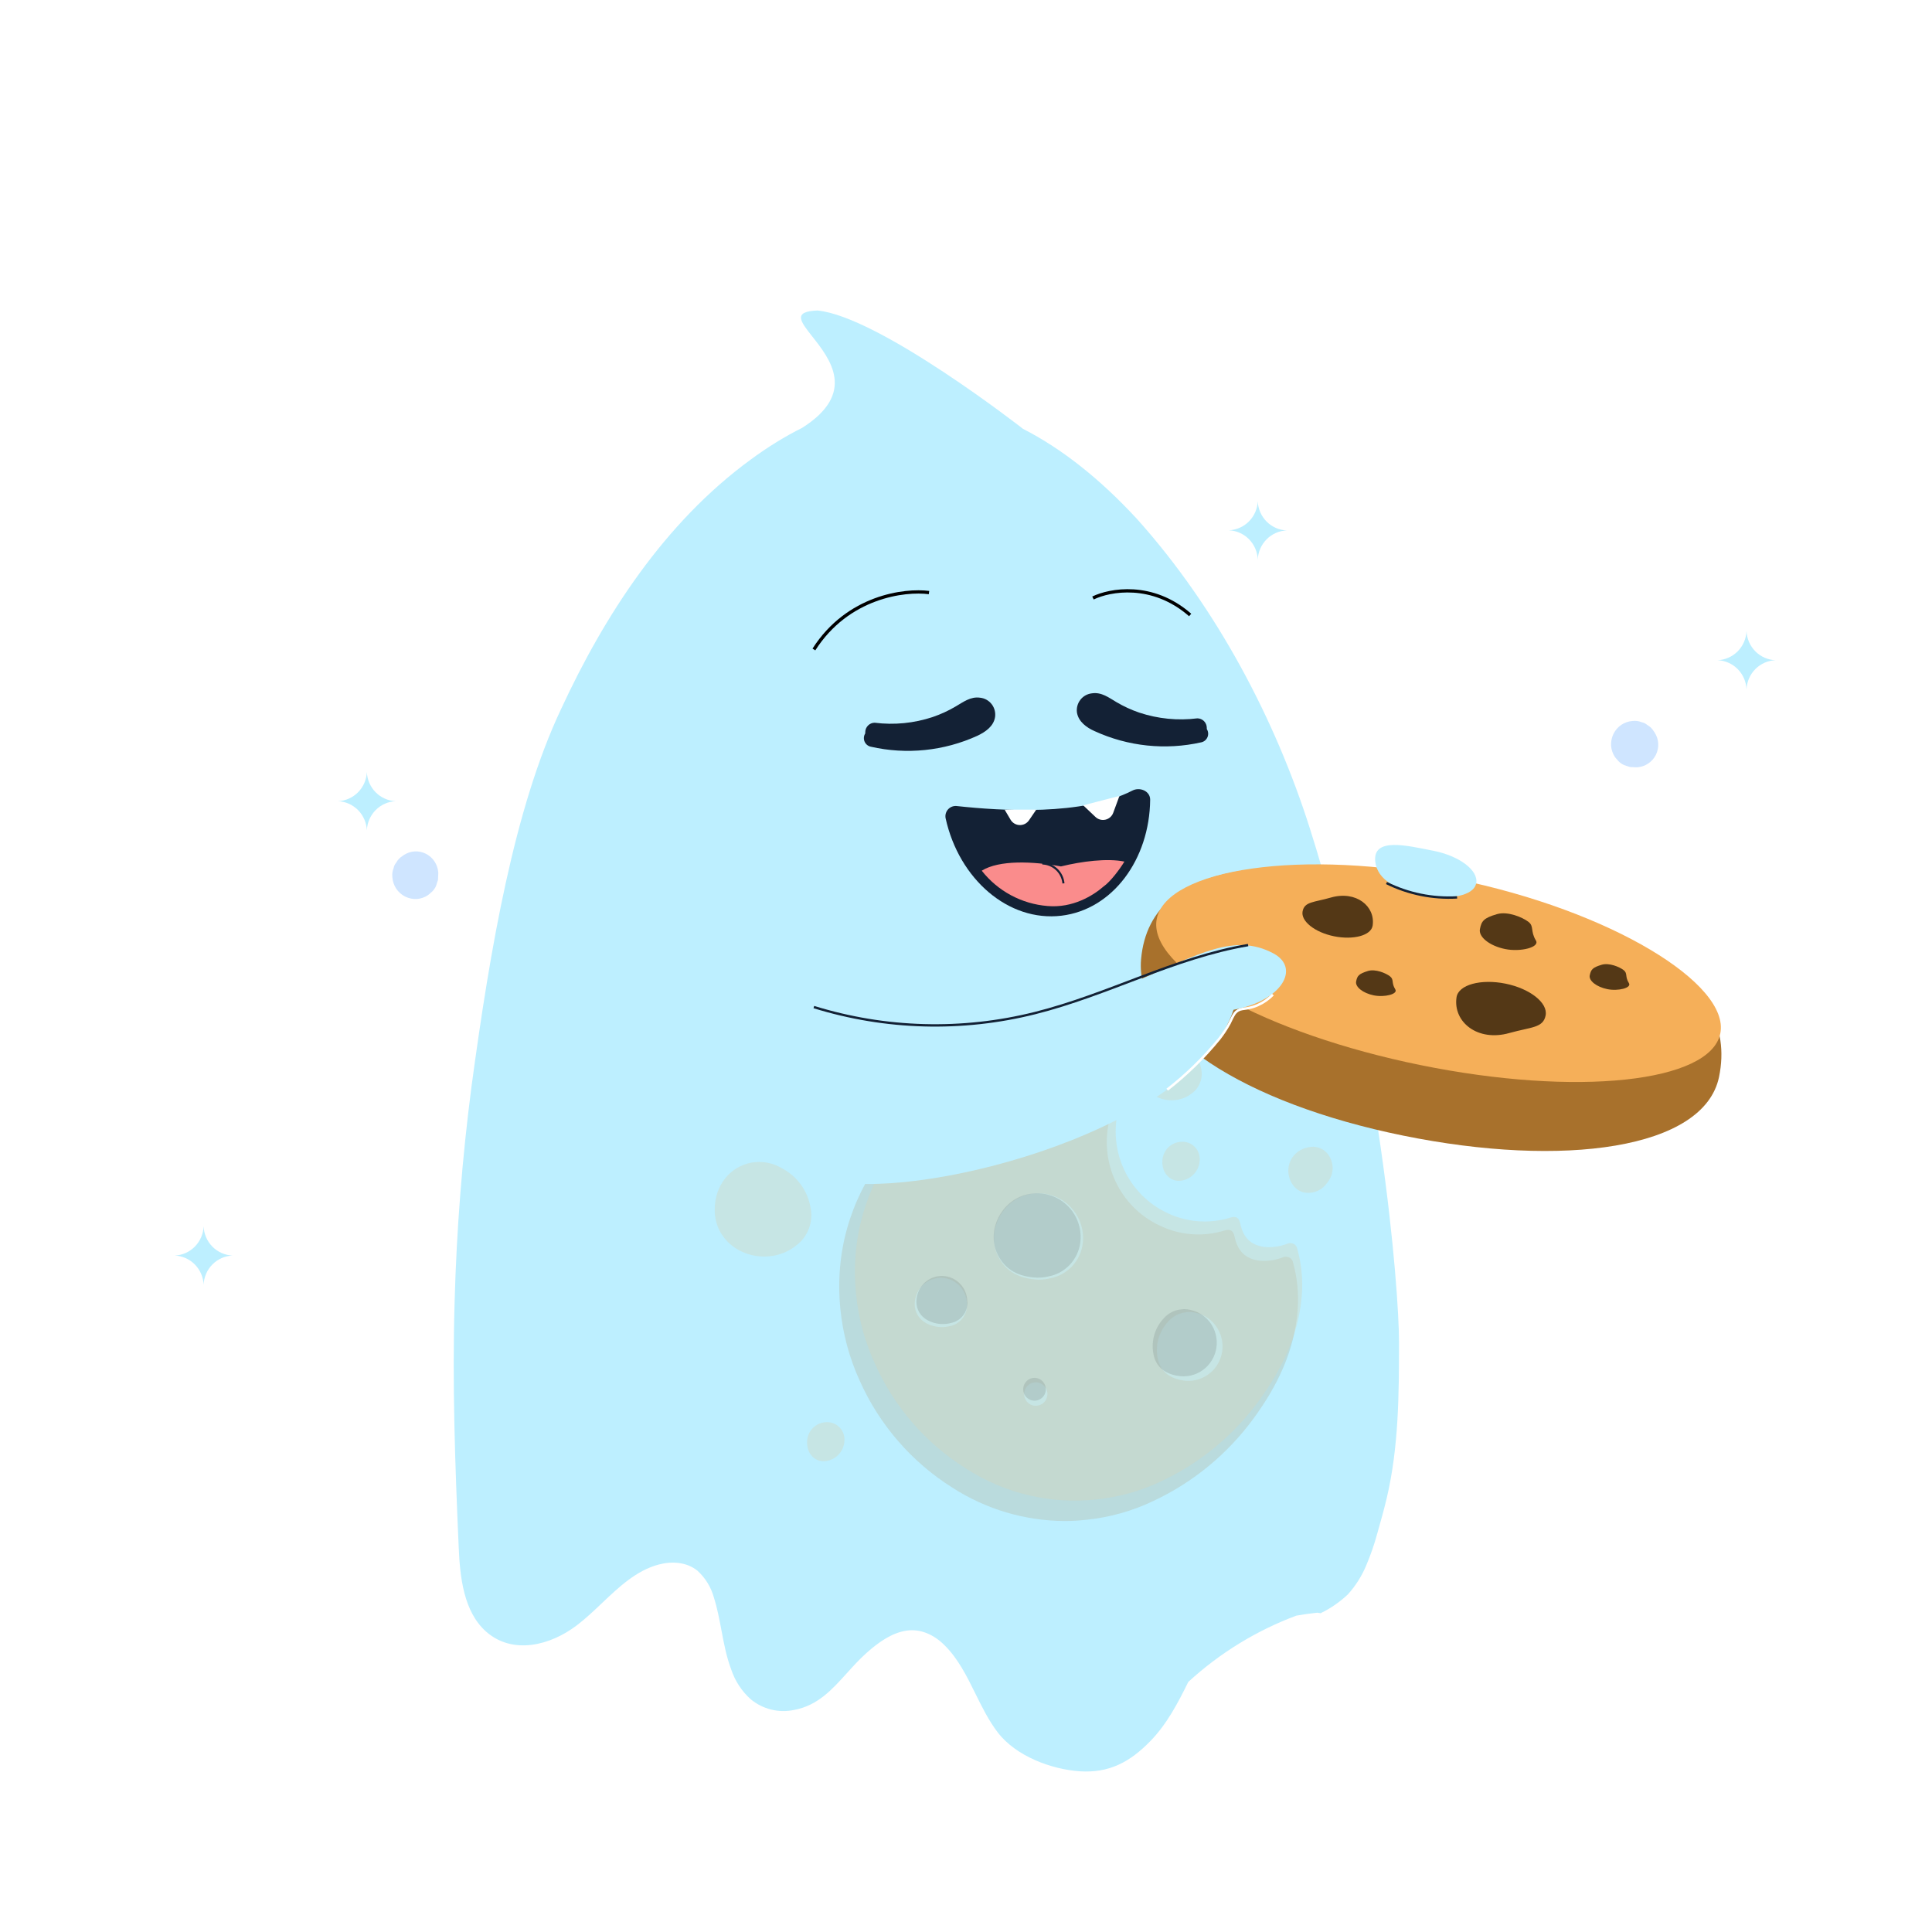 <svg width="235" height="235" viewBox="0 0 235 235" fill="none" xmlns="http://www.w3.org/2000/svg">
<path d="M98.604 77.324C100.388 72.917 106.19 71.158 110.625 71.723" stroke="#132135" stroke-width="0.289"/>
<path d="M133.406 74.541C136.13 71.81 139.95 71.875 142.899 73.893" stroke="#132135" stroke-width="0.289"/>
<path d="M113.124 100.911C113.09 100.705 113.106 100.495 113.169 100.296C113.232 100.098 113.342 99.918 113.488 99.772C113.634 99.625 113.813 99.515 114.01 99.453C114.207 99.39 114.416 99.376 114.619 99.411C120.059 100.179 130.364 101.179 136.703 98.143C137.684 97.68 138.959 98.268 138.913 99.365C138.606 106.942 133.772 113.14 127.31 113.713C120.632 114.32 114.564 108.701 113.124 100.911Z" fill="#132135"/>
<path d="M123.595 101.494C123.459 101.683 123.277 101.834 123.068 101.933C122.858 102.032 122.628 102.076 122.397 102.061C122.166 102.047 121.942 101.973 121.747 101.848C121.552 101.723 121.391 101.551 121.279 101.346L120.573 100.055L124.544 100.184L123.595 101.494Z" fill="white"/>
<path fill-rule="evenodd" clip-rule="evenodd" d="M125.594 112.437C123.989 112.255 122.438 111.74 121.039 110.926C119.64 110.111 118.422 109.013 117.463 107.702C119.696 106.396 123.939 106.702 127.452 107.475C130.057 106.91 133.313 106.591 135.446 107.105C134.891 107.989 133.611 109.613 132.722 110.192C131.355 111.298 128.741 112.816 125.594 112.437Z" fill="#FA8C8C"/>
<path d="M132.575 110.011L132.699 110.206L132.575 110.011ZM135.501 106.878L135.813 106.956L135.643 107.229L135.446 107.104L135.501 106.878ZM127.502 107.701H127.452H127.406L127.452 107.475L127.502 107.701ZM117.284 107.84L117.123 107.632L117.348 107.502L117.463 107.701L117.284 107.84ZM125.622 112.205L125.594 112.437L125.622 112.205ZM132.598 109.997C133.135 109.6 133.617 109.133 134.033 108.609C134.475 108.092 134.883 107.546 135.253 106.975L135.643 107.225C135.26 107.813 134.838 108.376 134.382 108.91C133.937 109.467 133.42 109.962 132.846 110.381L132.598 109.997ZM135.396 107.331C133.313 106.827 130.098 107.141 127.502 107.701L127.406 107.239C130.02 106.674 133.318 106.345 135.501 106.868L135.396 107.331ZM127.406 107.701C125.623 107.296 123.803 107.074 121.976 107.04C120.21 107.04 118.641 107.28 117.582 107.9L117.348 107.502C118.518 106.817 120.187 106.577 121.98 106.577C123.833 106.612 125.677 106.837 127.484 107.248L127.406 107.701ZM117.646 107.549C118.588 108.833 119.783 109.907 121.155 110.703C122.528 111.5 124.048 112.002 125.622 112.177L125.567 112.64C123.932 112.455 122.352 111.931 120.927 111.101C119.501 110.271 118.261 109.153 117.284 107.817L117.646 107.549ZM125.622 112.177C128.681 112.548 131.236 111.071 132.575 109.983L132.864 110.344C131.488 111.469 128.8 113.029 125.567 112.636L125.622 112.177Z" fill="#132135"/>
<path d="M134.213 100.888C134.126 101.1 133.988 101.288 133.812 101.433C133.635 101.579 133.426 101.678 133.202 101.721C132.979 101.765 132.748 101.752 132.53 101.683C132.313 101.614 132.116 101.492 131.957 101.328L130.466 99.814L135.053 98.759L134.213 100.888Z" fill="white"/>
<path d="M125.113 107.02C125.785 107.061 126.42 107.349 126.896 107.83C127.371 108.311 127.656 108.952 127.695 109.631" stroke="#132135" stroke-width="0.289"/>
<g filter="url(#filter0_d)">
<path fill-rule="evenodd" clip-rule="evenodd" d="M124.375 52.132C124.375 52.127 124.375 52.121 124.375 52.116C124.375 52.116 106.946 38.508 99.438 37.767C96.396 37.883 97.341 39.079 98.805 40.933C100.961 43.663 104.242 47.819 97.566 52.045C95.484 53.081 93.392 54.368 91.293 55.916C80.813 63.576 73.498 74.898 68.242 86.257C62.55 98.291 59.624 115.315 57.344 132.215C56.22 140.864 55.537 149.567 55.299 158.288C55.001 168.244 55.354 178.223 55.794 188.17C55.945 191.753 56.372 196.039 59.142 198.474C62.417 201.344 66.994 200.108 70.15 197.706C71.211 196.903 72.209 195.956 73.211 195.005C75.305 193.019 77.413 191.02 80.134 190.3C81.73 189.878 83.537 189.994 84.84 191.059C85.787 191.92 86.474 193.033 86.821 194.271C87.24 195.58 87.497 196.941 87.753 198.301C88.058 199.919 88.362 201.537 88.94 203.065C89.405 204.467 90.227 205.721 91.325 206.699C92.052 207.297 92.902 207.723 93.813 207.947C94.724 208.17 95.673 208.185 96.59 207.99C99.443 207.463 101.181 205.54 103.007 203.519C103.776 202.668 104.561 201.799 105.451 201.01C106.827 199.793 108.446 198.617 110.249 198.344C111.964 198.085 113.597 198.84 114.835 200.066C116.528 201.714 117.588 203.863 118.65 206.016C119.462 207.661 120.274 209.308 121.371 210.735C123.591 213.628 127.907 215.22 131.337 215.452C134.85 215.683 137.405 214.383 139.951 211.749C141.932 209.712 143.271 207.157 144.537 204.584C148.364 201.07 152.825 198.333 157.677 196.521C158.53 196.372 159.383 196.247 160.245 196.16L160.323 196.178C160.393 196.178 160.466 196.194 160.538 196.209C160.571 196.216 160.603 196.223 160.635 196.229L160.686 196.197C161.876 195.616 162.972 194.858 163.938 193.947C164.87 192.92 165.622 191.739 166.162 190.457C166.712 189.166 167.172 187.837 167.538 186.481C167.932 185.092 168.331 183.667 168.671 182.246C170.138 176.02 170.166 169.628 170.171 163.268C170.171 156.788 167.877 127.628 159.314 100.73C155.187 87.733 148.128 74.088 138.309 63.136C133.853 58.306 129.191 54.582 124.375 52.132Z" fill="#BDEFFF"/>
</g>
<path d="M48.139 97.453C47.217 97.415 46.342 97.027 45.69 96.368C45.038 95.708 44.657 94.824 44.622 93.893C44.587 94.824 44.205 95.708 43.553 96.368C42.901 97.027 42.026 97.415 41.104 97.453C42.026 97.49 42.9 97.877 43.551 98.536C44.203 99.195 44.585 100.077 44.622 101.007C44.658 100.077 45.04 99.195 45.692 98.536C46.344 97.877 47.218 97.49 48.139 97.453Z" fill="#BDEFFF"/>
<path d="M28.284 152.72C27.361 152.682 26.486 152.294 25.834 151.635C25.183 150.975 24.801 150.091 24.766 149.16C24.731 150.091 24.349 150.975 23.697 151.635C23.045 152.294 22.171 152.682 21.248 152.72C22.17 152.757 23.044 153.144 23.696 153.803C24.348 154.462 24.73 155.344 24.766 156.274C24.802 155.344 25.184 154.462 25.836 153.803C26.488 153.144 27.362 152.757 28.284 152.72Z" fill="#BDEFFF"/>
<path d="M53.308 106.109C53.308 106.169 53.308 106.23 53.308 106.294L53.276 107.03C53.198 107.276 53.115 107.493 53.042 107.757C52.893 108.103 52.655 108.404 52.354 108.627C52.261 108.722 52.159 108.809 52.051 108.886C51.652 109.154 51.191 109.314 50.712 109.349C50.22 109.377 49.729 109.276 49.286 109.058C48.84 108.836 48.46 108.499 48.185 108.081C47.922 107.675 47.764 107.209 47.726 106.725C47.726 106.725 47.726 106.697 47.726 106.692C47.681 106.318 47.733 105.939 47.878 105.591C47.924 105.34 48.037 105.107 48.203 104.915C48.378 104.584 48.64 104.309 48.96 104.119L49.111 104.008C49.506 103.745 49.962 103.592 50.434 103.563C50.906 103.535 51.376 103.632 51.799 103.846C52.222 104.06 52.584 104.381 52.848 104.778C53.112 105.174 53.271 105.633 53.308 106.109Z" fill="#CFE5FF"/>
<path d="M212.439 83.855C212.476 82.924 212.859 82.043 213.512 81.385C214.165 80.727 215.039 80.341 215.961 80.305C215.039 80.268 214.165 79.882 213.512 79.225C212.859 78.567 212.476 77.685 212.439 76.754C212.401 77.686 212.018 78.568 211.364 79.226C210.71 79.884 209.835 80.269 208.912 80.305C209.835 80.34 210.71 80.725 211.364 81.383C212.018 82.041 212.401 82.924 212.439 83.855Z" fill="#BDEFFF"/>
<path d="M152.989 68.071C153.027 67.139 153.411 66.257 154.064 65.599C154.718 64.941 155.594 64.556 156.516 64.52C155.594 64.485 154.718 64.1 154.064 63.442C153.411 62.784 153.027 61.901 152.989 60.97C152.948 61.897 152.562 62.775 151.91 63.429C151.258 64.083 150.386 64.466 149.467 64.502C150.392 64.539 151.269 64.927 151.922 65.589C152.575 66.251 152.957 67.137 152.989 68.071Z" fill="#BDEFFF"/>
<path d="M199.175 93.329H198.992L198.263 93.297L197.547 93.061C197.202 92.911 196.903 92.672 196.68 92.366C196.585 92.273 196.499 92.171 196.423 92.061C196.158 91.657 196 91.192 195.965 90.709C195.938 90.212 196.037 89.717 196.254 89.27C196.473 88.819 196.807 88.436 197.221 88.159C197.624 87.893 198.086 87.734 198.565 87.696C198.565 87.696 198.593 87.696 198.597 87.696C198.968 87.653 199.344 87.705 199.689 87.849C199.937 87.898 200.167 88.011 200.359 88.177C200.686 88.356 200.96 88.62 201.152 88.941L201.258 89.094C201.518 89.492 201.67 89.952 201.698 90.428C201.726 90.904 201.63 91.38 201.418 91.806C201.206 92.233 200.888 92.598 200.495 92.865C200.102 93.131 199.647 93.291 199.175 93.329Z" fill="#CFE5FF"/>
<g opacity="0.4">
<path opacity="0.4" d="M129.465 185.008C124.65 184.982 119.941 183.583 115.88 180.972C110.904 177.855 106.962 173.31 104.561 167.919C103.312 165.178 102.521 162.247 102.222 159.245C101.543 152.357 103.359 146.155 107.368 140.596C109.704 137.276 112.588 134.386 115.894 132.051C118.856 129.96 122.252 128.578 125.824 128.01C126.536 127.885 127.256 127.807 127.979 127.779C128.11 127.761 128.242 127.772 128.368 127.81C128.494 127.848 128.611 127.914 128.71 128.002C128.808 128.089 128.887 128.198 128.941 128.319C128.994 128.44 129.022 128.572 129.02 128.705C129.055 129.526 129.219 130.337 129.507 131.107C130.383 133.162 131.979 134.278 134.093 134.703C135.01 134.893 135.217 135.166 134.983 136.092C134.327 138.624 134.573 141.307 135.675 143.675C136.778 146.043 138.669 147.946 141.018 149.052C143.494 150.266 146.333 150.486 148.962 149.668C149.636 149.469 150.012 149.691 150.159 150.39C150.531 152.181 151.466 153.112 153.205 153.348C154.138 153.425 155.078 153.296 155.957 152.968C156.17 152.864 156.413 152.836 156.644 152.889C156.792 152.928 156.926 153.005 157.035 153.112C157.143 153.219 157.222 153.353 157.264 153.5C157.802 155.432 157.995 157.444 157.832 159.444C157.429 164.359 155.365 168.581 152.521 172.478C149.341 176.84 145.119 180.319 140.248 182.592C137.729 183.79 135.028 184.552 132.258 184.846C131.331 184.955 130.399 185.009 129.465 185.008ZM126.305 155.657C126.807 155.658 127.308 155.597 127.796 155.477C128.89 155.259 129.877 154.671 130.595 153.81C131.313 152.949 131.719 151.867 131.745 150.742C131.763 149.958 131.614 149.179 131.307 148.458C131.001 147.738 130.544 147.092 129.969 146.565C129.393 146.038 128.712 145.642 127.971 145.405C127.231 145.167 126.448 145.093 125.677 145.187C122.159 145.539 119.861 149.529 121.366 152.723C122.361 154.787 124.14 155.556 126.305 155.657ZM144.651 159.578C144.458 159.578 144.261 159.606 144.064 159.638C143.331 159.762 142.66 160.128 142.156 160.679C141.602 161.245 141.188 161.935 140.949 162.693C140.71 163.451 140.652 164.255 140.78 165.04C141.028 166.748 142.271 167.766 144.224 167.951C144.779 167.995 145.336 167.927 145.864 167.75C146.392 167.573 146.879 167.291 147.297 166.92C147.714 166.549 148.054 166.098 148.296 165.592C148.537 165.087 148.676 164.537 148.703 163.977C148.73 163.416 148.646 162.856 148.455 162.329C148.263 161.802 147.969 161.319 147.59 160.908C147.21 160.498 146.753 160.169 146.245 159.941C145.737 159.712 145.189 159.589 144.633 159.578H144.651ZM117.614 158.652C117.619 158.012 117.434 157.384 117.082 156.851C116.73 156.318 116.228 155.903 115.64 155.661C115.053 155.419 114.406 155.36 113.785 155.492C113.164 155.625 112.597 155.942 112.156 156.403C110.881 157.731 110.73 160.342 113.257 161.207C114.009 161.463 114.819 161.492 115.587 161.29C116.178 161.165 116.706 160.833 117.078 160.353C117.45 159.873 117.641 159.275 117.618 158.666L117.614 158.652ZM115.999 139.758C116.001 140.073 116.095 140.38 116.27 140.641C116.445 140.901 116.692 141.104 116.981 141.223C117.27 141.342 117.587 141.372 117.892 141.309C118.198 141.246 118.478 141.093 118.698 140.87C118.917 140.646 119.066 140.362 119.126 140.053C119.185 139.744 119.153 139.424 119.033 139.134C118.912 138.844 118.709 138.596 118.449 138.422C118.19 138.248 117.884 138.156 117.573 138.156C117.153 138.161 116.752 138.334 116.457 138.637C116.163 138.94 116 139.348 116.004 139.772L115.999 139.758ZM127.406 169.608C127.414 169.324 127.338 169.044 127.188 168.803C127.037 168.563 126.819 168.373 126.561 168.258C126.303 168.143 126.018 168.109 125.74 168.159C125.463 168.209 125.206 168.341 125.004 168.539C124.801 168.737 124.662 168.991 124.603 169.269C124.544 169.547 124.569 169.837 124.675 170.101C124.78 170.364 124.961 170.591 125.194 170.75C125.427 170.91 125.702 170.996 125.984 170.997C126.353 170.997 126.708 170.852 126.974 170.593C127.239 170.334 127.394 169.981 127.406 169.608Z" fill="#A8712C"/>
<path opacity="0.4" d="M157.777 151.829C157.738 151.685 157.662 151.555 157.556 151.451C157.45 151.347 157.319 151.273 157.176 151.236C156.95 151.181 156.712 151.208 156.502 151.31C155.647 151.631 154.732 151.756 153.824 151.676C152.127 151.454 151.214 150.542 150.852 148.797C150.709 148.117 150.343 147.899 149.687 148.094C147.124 148.898 144.355 148.693 141.936 147.52C139.651 146.439 137.812 144.586 136.737 142.282C135.663 139.978 135.42 137.367 136.051 134.902C136.281 133.976 136.102 133.722 135.184 133.513C133.116 133.097 131.557 132.009 130.703 130.009C130.43 129.256 130.275 128.464 130.245 127.663C130.25 127.531 130.227 127.4 130.176 127.279C130.126 127.157 130.049 127.049 129.953 126.96C129.856 126.872 129.741 126.806 129.617 126.767C129.492 126.729 129.36 126.718 129.231 126.737C128.527 126.768 127.825 126.844 127.131 126.964C123.65 127.52 120.339 128.867 117.449 130.903C114.227 133.18 111.416 135.998 109.138 139.234C105.23 144.65 103.46 150.699 104.125 157.416C104.416 160.343 105.191 163.199 106.418 165.868C108.757 171.123 112.598 175.554 117.449 178.592C122.181 181.672 127.822 183.009 133.419 182.378C136.102 182.1 138.721 181.369 141.165 180.216C145.928 177.999 150.056 174.599 153.163 170.334C155.915 166.534 157.947 162.419 158.341 157.629C158.499 155.677 158.308 153.712 157.777 151.829Z" fill="#F5AF59"/>
<path opacity="0.4" d="M138.684 130.186C138.656 129.344 138.924 128.519 139.442 127.857C139.959 127.195 140.691 126.74 141.509 126.571C142.353 126.415 143.223 126.58 143.954 127.034C144.505 127.33 144.983 127.746 145.354 128.253C145.725 128.76 145.978 129.345 146.096 129.964C146.225 130.523 146.188 131.108 145.989 131.646C145.79 132.183 145.437 132.65 144.976 132.986C143.078 134.509 140.092 133.912 139.042 131.787C138.793 131.291 138.67 130.741 138.684 130.186Z" fill="#F5AF59"/>
<path opacity="0.4" d="M86.94 147.09C86.94 144.243 88.738 141.929 91.375 141.42C92.698 141.181 94.061 141.443 95.205 142.156C96.069 142.62 96.819 143.274 97.401 144.07C97.983 144.865 98.381 145.781 98.567 146.752C98.773 147.632 98.718 148.555 98.406 149.403C98.094 150.252 97.54 150.988 96.814 151.519C93.833 153.903 89.146 152.94 87.499 149.631C87.106 148.844 86.914 147.971 86.94 147.09Z" fill="#F5AF59"/>
<path opacity="0.4" d="M159.804 139.485C160.234 139.509 160.648 139.651 161.003 139.896C161.358 140.141 161.64 140.479 161.818 140.873C162.049 141.34 162.14 141.865 162.081 142.383C162.023 142.902 161.817 143.392 161.488 143.794C161.21 144.234 160.817 144.587 160.352 144.815C159.887 145.042 159.369 145.134 158.855 145.081C157.704 144.965 156.86 143.975 156.722 142.683C156.544 140.989 157.874 139.485 159.804 139.485Z" fill="#F5AF59"/>
<path opacity="0.4" d="M143.752 138.879C144.035 138.867 144.317 138.914 144.581 139.015C144.846 139.117 145.087 139.271 145.291 139.469C145.495 139.667 145.657 139.905 145.768 140.168C145.878 140.43 145.935 140.713 145.935 140.999C145.936 141.684 145.671 142.342 145.199 142.834C144.726 143.325 144.082 143.612 143.403 143.632C142.243 143.632 141.381 142.656 141.381 141.36C141.373 141.039 141.428 140.72 141.544 140.421C141.659 140.122 141.832 139.849 142.052 139.619C142.273 139.388 142.537 139.204 142.829 139.076C143.12 138.949 143.434 138.882 143.752 138.879Z" fill="#F5AF59"/>
<path opacity="0.4" d="M100.538 172.987C100.821 172.976 101.103 173.023 101.368 173.124C101.632 173.226 101.873 173.38 102.077 173.578C102.281 173.776 102.443 174.014 102.554 174.276C102.665 174.539 102.722 174.822 102.721 175.107C102.722 175.792 102.458 176.451 101.985 176.942C101.512 177.434 100.868 177.721 100.19 177.741C99.029 177.741 98.167 176.764 98.172 175.468C98.163 175.148 98.218 174.829 98.333 174.53C98.448 174.231 98.62 173.959 98.84 173.728C99.061 173.497 99.324 173.313 99.616 173.185C99.907 173.058 100.221 172.991 100.538 172.987Z" fill="#F5AF59"/>
<path opacity="0.4" d="M126.14 155.411C124.035 155.31 122.278 154.56 121.324 152.532C119.857 149.422 122.1 145.529 125.526 145.187C126.279 145.094 127.043 145.166 127.767 145.399C128.49 145.631 129.155 146.018 129.716 146.533C130.278 147.049 130.723 147.68 131.021 148.385C131.318 149.089 131.462 149.85 131.442 150.616C131.419 151.715 131.025 152.772 130.325 153.614C129.626 154.456 128.662 155.031 127.594 155.245C127.118 155.36 126.63 155.416 126.14 155.411Z" fill="#543816"/>
<path opacity="0.4" d="M144.031 159.236C144.574 159.247 145.108 159.367 145.603 159.59C146.098 159.813 146.544 160.134 146.913 160.534C147.283 160.934 147.57 161.405 147.756 161.919C147.942 162.433 148.024 162.979 147.997 163.526C147.97 164.072 147.834 164.608 147.598 165.1C147.362 165.593 147.031 166.033 146.624 166.394C146.216 166.755 145.741 167.029 145.226 167.202C144.712 167.374 144.168 167.44 143.628 167.396C141.729 167.22 140.514 166.22 140.275 164.559C140.148 163.796 140.201 163.013 140.43 162.274C140.66 161.536 141.059 160.863 141.596 160.31C142.085 159.769 142.742 159.412 143.458 159.296C143.646 159.264 143.839 159.254 144.031 159.236Z" fill="#543816"/>
<path opacity="0.4" d="M117.674 158.347C117.7 158.942 117.515 159.527 117.153 159.998C116.791 160.468 116.275 160.794 115.697 160.916C114.942 161.119 114.144 161.091 113.404 160.837C110.946 159.99 111.111 157.449 112.335 156.153C112.766 155.705 113.319 155.396 113.924 155.268C114.529 155.14 115.159 155.198 115.731 155.434C116.303 155.67 116.793 156.074 117.136 156.593C117.479 157.112 117.66 157.723 117.656 158.347H117.674Z" fill="#543816"/>
<path opacity="0.4" d="M116.101 139.948C116.1 139.638 116.191 139.336 116.361 139.079C116.532 138.821 116.774 138.621 117.058 138.504C117.341 138.387 117.653 138.358 117.953 138.42C118.254 138.483 118.529 138.634 118.743 138.855C118.957 139.076 119.102 139.357 119.157 139.661C119.213 139.965 119.177 140.279 119.055 140.563C118.933 140.847 118.73 141.087 118.472 141.254C118.213 141.421 117.912 141.506 117.605 141.498C117.204 141.486 116.824 141.318 116.543 141.029C116.263 140.74 116.104 140.352 116.101 139.948Z" fill="#543816"/>
<path opacity="0.4" d="M127.209 169.016C127.202 169.291 127.115 169.558 126.958 169.782C126.802 170.007 126.582 170.18 126.328 170.279C126.074 170.378 125.797 170.398 125.531 170.338C125.266 170.278 125.024 170.139 124.836 169.94C124.648 169.741 124.523 169.49 124.477 169.22C124.431 168.949 124.465 168.67 124.576 168.419C124.686 168.168 124.868 167.956 125.099 167.809C125.329 167.662 125.597 167.588 125.869 167.595C126.233 167.605 126.579 167.76 126.83 168.026C127.081 168.293 127.217 168.649 127.209 169.016Z" fill="#543816"/>
</g>
<path d="M119.224 84.868C118.064 84.692 117.165 85.395 116.216 85.946C115.343 86.46 114.421 86.883 113.464 87.21C111.187 87.97 108.771 88.209 106.391 87.909C106.088 87.91 105.797 88.032 105.582 88.249C105.367 88.466 105.246 88.76 105.245 89.066C105.242 89.114 105.242 89.162 105.245 89.21C105.153 89.355 105.097 89.52 105.082 89.691C105.068 89.863 105.094 90.035 105.16 90.194C105.226 90.353 105.329 90.493 105.46 90.603C105.592 90.713 105.748 90.789 105.914 90.825C110.266 91.816 114.819 91.35 118.885 89.496C119.853 89.034 120.862 88.353 121.036 87.215C121.074 86.94 121.058 86.66 120.987 86.392C120.916 86.124 120.792 85.873 120.623 85.653C120.454 85.435 120.243 85.252 120.003 85.117C119.763 84.982 119.498 84.897 119.224 84.868Z" fill="#132135"/>
<path d="M130.993 86.654C131.172 87.788 132.177 88.506 133.144 88.932C137.208 90.794 141.763 91.272 146.119 90.293C146.286 90.257 146.442 90.181 146.573 90.071C146.705 89.961 146.808 89.821 146.874 89.662C146.94 89.503 146.966 89.331 146.951 89.159C146.937 88.987 146.881 88.822 146.789 88.677C146.794 88.629 146.794 88.581 146.789 88.534C146.788 88.227 146.667 87.933 146.452 87.717C146.237 87.5 145.946 87.378 145.642 87.376C143.263 87.674 140.847 87.435 138.57 86.678C137.613 86.351 136.691 85.927 135.818 85.414C134.873 84.859 133.984 84.155 132.809 84.335C132.538 84.365 132.276 84.448 132.037 84.581C131.798 84.714 131.588 84.894 131.419 85.11C131.249 85.326 131.125 85.574 131.052 85.839C130.979 86.104 130.959 86.381 130.993 86.654Z" fill="#132135"/>
<path d="M209.095 131.001C207.261 139.796 190.107 142.082 170.693 138.134C151.279 134.186 138.015 125.637 138.794 116.699C139.932 103.623 157.723 103.933 177.137 107.904C196.551 111.876 211.687 118.462 209.095 131.001Z" fill="#A8712C"/>
<path d="M209.252 125.697C208.054 131.682 191.74 133.409 172.808 129.558C153.875 125.706 139.496 117.731 140.707 111.746C141.918 105.762 158.177 103.082 177.11 106.933C196.043 110.784 210.449 119.712 209.252 125.697Z" fill="#F5AF59"/>
<path d="M166.964 112.579C166.786 113.792 164.621 114.361 162.268 113.884C159.915 113.408 158.204 112.033 158.443 110.843C158.681 109.654 159.819 109.77 161.887 109.172C164.946 108.302 167.308 110.223 166.964 112.579Z" fill="#543816"/>
<path d="M177.165 121.309C177.394 119.768 180.146 119.041 183.127 119.647C186.108 120.254 188.305 121.99 188.002 123.517C187.7 125.045 186.269 124.906 183.613 125.646C179.738 126.757 176.724 124.313 177.165 121.309Z" fill="#543816"/>
<path d="M186.818 114.394C187.332 115.223 184.952 115.82 183.071 115.436C181.191 115.051 179.824 113.968 180.012 113.01C180.2 112.052 180.443 111.663 182.108 111.186C183.374 110.825 185.149 111.552 185.892 112.112C186.635 112.672 186.112 113.218 186.818 114.394Z" fill="#543816"/>
<path d="M169.716 120.342C170.078 120.92 168.409 121.337 167.092 121.069C165.776 120.8 164.822 120.041 164.955 119.374C165.088 118.708 165.258 118.449 166.423 118.097C167.308 117.847 168.546 118.352 169.069 118.754C169.592 119.157 169.207 119.518 169.716 120.342Z" fill="#543816"/>
<path d="M198.134 119.584C198.492 120.167 196.827 120.583 195.511 120.315C194.194 120.046 193.217 119.287 193.373 118.616C193.529 117.945 193.671 117.69 194.841 117.343C195.722 117.089 196.964 117.593 197.487 117.996C198.01 118.399 197.625 118.773 198.134 119.584Z" fill="#543816"/>
<path d="M102.735 126.397C97.034 129.637 99.626 140.588 101.667 143.712C113.202 145.768 145.238 137.232 150.044 122.828C156.007 121.708 158.176 117.736 154.902 115.973C145.417 110.891 137.34 126.549 102.735 126.397Z" fill="#BDEFFF"/>
<path d="M179.559 107.437C179.256 109.001 176.243 109.506 173.055 108.881C169.868 108.256 167.551 107.03 167.285 104.836C166.918 101.79 171.133 102.854 174.326 103.479C177.518 104.104 179.857 105.877 179.559 107.437Z" fill="#BDEFFF"/>
<path d="M141.973 132.543C144.316 130.723 146.447 128.641 148.325 126.336C148.78 125.753 149.188 125.134 149.545 124.485C149.719 124.152 149.857 123.804 150.045 123.49C150.126 123.327 150.239 123.182 150.376 123.062C150.513 122.943 150.671 122.853 150.843 122.795C151.192 122.689 151.568 122.689 151.93 122.601C152.295 122.524 152.652 122.409 152.994 122.258C153.681 121.955 154.304 121.521 154.829 120.981" stroke="white" stroke-width="0.302"/>
<path d="M98.993 122.495C107.723 125.196 117.016 125.45 125.878 123.231C130.291 122.124 134.528 120.453 138.78 118.843C143.032 117.232 147.334 115.718 151.815 114.955" stroke="#132135" stroke-width="0.289"/>
<path d="M177.233 109.154C174.27 109.326 171.313 108.725 168.647 107.409" stroke="#132135" stroke-width="0.289"/>
<path d="M115.02 99.528C114.981 99.332 114.99 99.129 115.045 98.937C115.101 98.745 115.201 98.569 115.339 98.424C115.476 98.279 115.646 98.169 115.835 98.104C116.023 98.038 116.225 98.019 116.423 98.048C121.699 98.622 131.691 99.27 137.726 96.169C138.643 95.686 139.91 96.222 139.901 97.274C139.825 104.549 135.325 110.637 129.11 111.382C122.679 112.155 116.655 106.957 115.02 99.528Z" fill="#132135"/>
<path d="M125.163 99.777C125.037 99.962 124.867 100.112 124.667 100.214C124.468 100.315 124.246 100.364 124.022 100.357C123.798 100.35 123.58 100.287 123.388 100.173C123.195 100.059 123.034 99.898 122.92 99.705L122.199 98.484L126.048 98.481L125.163 99.777Z" fill="white"/>
<path fill-rule="evenodd" clip-rule="evenodd" d="M127.416 110.203C125.859 110.078 124.344 109.632 122.968 108.892C121.591 108.153 120.382 107.137 119.416 105.907C121.534 104.587 125.641 104.758 129.05 105.389C131.549 104.771 134.687 104.369 136.766 104.799C136.253 105.663 135.066 107.257 134.222 107.837C132.957 108.94 130.472 110.476 127.416 110.203Z" fill="#FA8C8C"/>
<path d="M135.406 98.872C135.329 99.078 135.202 99.262 135.036 99.407C134.87 99.552 134.671 99.653 134.457 99.702C134.242 99.751 134.019 99.746 133.807 99.687C133.595 99.628 133.4 99.518 133.242 99.365L131.754 97.957L136.166 96.81L135.406 98.872Z" fill="white"/>
<path d="M126.782 105.028C127.433 105.048 128.053 105.305 128.527 105.751C129.001 106.198 129.295 106.802 129.353 107.451" stroke="#132135" stroke-width="0.252"/>
<path d="M113 72.078C110.053 71.693 103.126 72.54 99 79" stroke="black" stroke-width="0.4"/>
<path d="M132.945 72.739C134.967 71.748 140.162 70.773 144.766 74.804" stroke="black" stroke-width="0.4"/>
<defs>
<filter id="filter0_d" x="42.268" y="24.847" width="140.822" height="203.551" filterUnits="userSpaceOnUse" color-interpolation-filters="sRGB">
<feFlood flood-opacity="0" result="BackgroundImageFix"/>
<feColorMatrix in="SourceAlpha" type="matrix" values="0 0 0 0 0 0 0 0 0 0 0 0 0 0 0 0 0 0 127 0"/>
<feOffset/>
<feGaussianBlur stdDeviation="6.46"/>
<feColorMatrix type="matrix" values="0 0 0 0 0.741 0 0 0 0 0.937 0 0 0 0 1 0 0 0 1 0"/>
<feBlend mode="normal" in2="BackgroundImageFix" result="effect1_dropShadow"/>
<feBlend mode="normal" in="SourceGraphic" in2="effect1_dropShadow" result="shape"/>
</filter>
</defs>
</svg>
